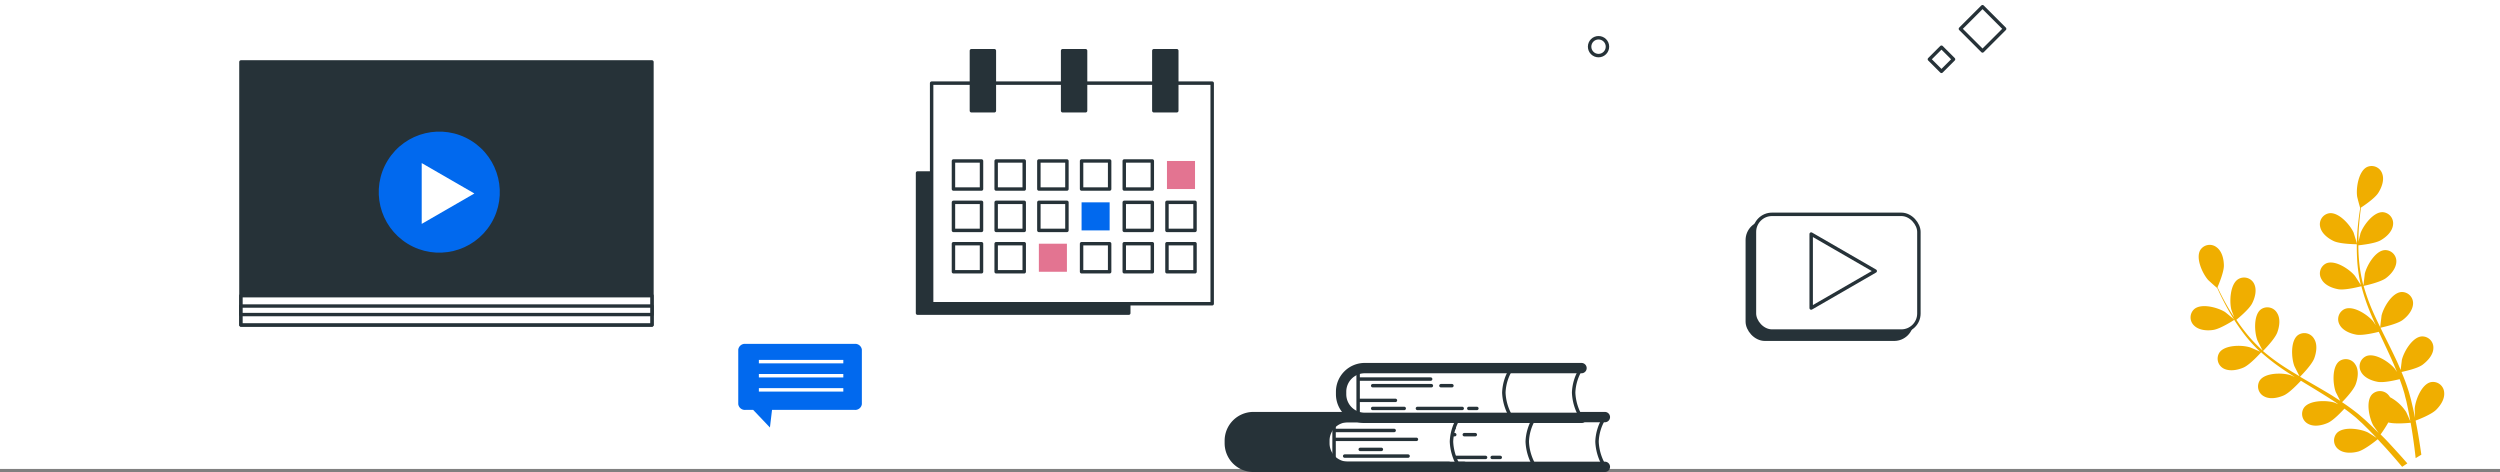 <?xml version="1.0" encoding="UTF-8"?> <svg xmlns="http://www.w3.org/2000/svg" viewBox="0 0 725.26 136.93"><rect x="0" y="0" width="725.26" height="136.93" fill="#808080" stroke="none"/> <defs> <style>.cls-1,.cls-5{fill:#fff;}.cls-2,.cls-8{fill:none;}.cls-2,.cls-4,.cls-5,.cls-8{stroke:#263238;stroke-linecap:round;stroke-linejoin:round;}.cls-3{fill:#f0ae00;}.cls-4{fill:#263238;}.cls-6,.cls-7{fill:#0169ee;}.cls-7{stroke:#fff;stroke-miterlimit:10;}.cls-8{stroke-width:3px;}.cls-9{fill:#e37491;}</style> </defs> <title>Asset 12website</title> <g id="Layer_2" data-name="Layer 2"> <g id="OBJECTS"> <rect class="cls-1" width="725.26" height="136.04"></rect> <rect class="cls-2" x="570.6" y="3.83" width="9.07" height="9.07" transform="translate(162.54 409.13) rotate(-45)"></rect> <rect class="cls-2" x="560.75" y="14.73" width="4.95" height="4.95" transform="translate(152.8 403.29) rotate(-45)"></rect> <circle class="cls-2" cx="463.74" cy="13.54" r="2.59"></circle> <path class="cls-3" d="M642.09,95.71c2.12-.31,6.13-2.95,6.14-2.95s-2.54-2.12-2.72-2.23c-2.06-1.31-6.82-2.63-8.92-.88a3.24,3.24,0,0,0-.05,4.82C637.92,95.82,640.29,96,642.09,95.71Z"></path> <path class="cls-3" d="M650.87,106.62c1.88-.83,4.86-4.15,5.09-4.42a57.85,57.85,0,0,0,6,4.71c1.23.85,2.49,1.66,3.76,2.46l-1.29-.55c-2.33-.72-7.26-.73-8.83,1.51a3.24,3.24,0,0,0,1.22,4.66c1.69.94,4,.46,5.69-.27s4.28-3.53,5-4.27l1.47.9c2.36,1.44,4.72,2.86,7,4.33.81.51,1.58,1,2.35,1.59l-1.12-.48c-2.33-.71-7.26-.73-8.83,1.51a3.24,3.24,0,0,0,1.22,4.66c1.69.94,4,.47,5.69-.27s4-3.26,4.84-4.14c.77.57,1.55,1.15,2.27,1.74.49.41,1,.77,1.45,1.22l1.4,1.27c.85.84,1.74,1.7,2.56,2.55.57.58,1.1,1.14,1.64,1.71-.79-.52-2.36-1.52-2.5-1.58-2.2-1.07-7.07-1.83-9,.15a3.23,3.23,0,0,0,.51,4.79c1.52,1.18,3.89,1.07,5.65.6,1.94-.53,5.26-3.23,5.67-3.58.89,1,1.75,1.87,2.54,2.76,1.76,1.95,3.28,3.73,4.55,5.25l1.51-1c-1.34-1.55-3-3.39-4.86-5.4-.9-1-1.88-2-2.9-3a36.48,36.48,0,0,0,2.24-3.48c2,.55,6,.15,6.48.09.22,1.28.43,2.52.6,3.7.37,2.46.65,4.67.85,6.57l1.65-1c-.24-1.73-.53-3.68-.9-5.81-.22-1.3-.48-2.68-.76-4.09.49-.18,4.51-1.69,5.94-3.11s2.58-3.28,2.33-5.19a3.24,3.24,0,0,0-3.89-2.84c-2.66.63-4.45,5.23-4.64,7.66,0,.14.05,1.72.1,2.71-.12-.58-.23-1.14-.36-1.74-.25-1.17-.53-2.34-.83-3.59-.16-.6-.33-1.21-.5-1.82s-.39-1.24-.59-1.87c-.48-1.44-1.05-2.88-1.65-4.31,1-.22,4.67-1,6.15-2.13s3.06-2.85,3.09-4.78a3.23,3.23,0,0,0-3.41-3.4c-2.72.23-5.19,4.5-5.74,6.87,0,.15-.24,1.9-.34,2.87-.36-.86-.72-1.72-1.12-2.58-1.16-2.48-2.4-5-3.63-7.42-.38-.75-.74-1.51-1.11-2.27.36-.07,4.71-1,6.37-2.18,1.48-1.07,3-2.85,3.09-4.77a3.24,3.24,0,0,0-3.41-3.4c-2.72.22-5.19,4.49-5.74,6.87,0,.18-.34,2.7-.38,3.34-.82-1.67-1.61-3.34-2.33-5a56.81,56.81,0,0,1-2.49-7c.17,0,4.71-1,6.41-2.19,1.47-1.07,3-2.85,3.09-4.78a3.24,3.24,0,0,0-3.41-3.4c-2.73.23-5.19,4.5-5.75,6.88,0,.18-.35,2.9-.37,3.39,0-.14-.1-.28-.13-.41a41.53,41.53,0,0,1-1.2-7.31c-.12-1.36-.16-2.67-.16-3.94.86-.09,4.8-.51,6.45-1.45s3.35-2.5,3.6-4.42a3.24,3.24,0,0,0-3-3.75c-2.73-.07-5.65,3.9-6.46,6.2,0,.13-.35,1.45-.56,2.41,0-.57,0-1.16,0-1.71.06-2.07.24-4,.41-5.63.1-1,.22-1.81.33-2.61.81-.52,4-2.67,5-4.24s1.82-3.76,1.16-5.57a3.24,3.24,0,0,0-4.41-1.95c-2.46,1.2-3.22,6.07-2.88,8.49,0,.21.86,3.42.91,3.39l0,0c-.13.77-.26,1.59-.38,2.5-.21,1.67-.43,3.56-.53,5.63a59.9,59.9,0,0,0,0,6.71,41.55,41.55,0,0,0,1.06,7.43s0,0,0,.08c-.41-.68-1.63-2.57-1.74-2.7-1.55-1.88-5.65-4.62-8.2-3.61A3.23,3.23,0,0,0,673.48,81c.88,1.71,3.09,2.6,4.88,2.91,2,.35,6.34-.79,6.69-.88a56.49,56.49,0,0,0,2.41,7.25c.55,1.38,1.16,2.75,1.78,4.12-.38-.58-.72-1.1-.78-1.17-1.55-1.88-5.65-4.62-8.19-3.61a3.24,3.24,0,0,0-1.55,4.56c.88,1.71,3.09,2.6,4.89,2.91s5.52-.58,6.49-.83c.24.53.48,1,.73,1.57,1.17,2.5,2.36,5,3.45,7.47.38.87.73,1.74,1.08,2.62-.34-.52-.62-1-.67-1-1.55-1.89-5.66-4.62-8.2-3.62a3.24,3.24,0,0,0-1.55,4.56c.89,1.72,3.09,2.61,4.89,2.92s5.16-.5,6.32-.79c.33.91.66,1.81.94,2.7.18.62.39,1.19.53,1.82s.31,1.23.47,1.83c.25,1.18.51,2.39.73,3.54.15.8.29,1.57.42,2.34-.37-.88-1.13-2.57-1.21-2.71a12.61,12.61,0,0,0-4.67-4.28,3.51,3.51,0,0,0-.42-.59,3.24,3.24,0,0,0-4.81-.22c-1.86,2-.83,6.81.36,9,.07.12,1,1.4,1.57,2.2-.41-.42-.81-.83-1.25-1.25-.85-.84-1.73-1.66-2.67-2.54l-1.43-1.24c-.46-.43-1-.82-1.52-1.23-1.2-.94-2.46-1.82-3.75-2.69.74-.75,3.31-3.45,3.95-5.17s1-4.06-.06-5.69a3.24,3.24,0,0,0-4.72-1c-2.14,1.69-1.85,6.61-1,8.9.06.14.85,1.71,1.3,2.57-.78-.51-1.55-1-2.36-1.53-2.33-1.43-4.73-2.8-7.11-4.18l-2.19-1.28c.27-.27,3.4-3.41,4.12-5.33.64-1.71,1-4.07-.06-5.7a3.24,3.24,0,0,0-4.72-1c-2.15,1.69-1.85,6.61-1,8.9.06.17,1.21,2.44,1.53,3-1.6-.94-3.19-1.9-4.71-2.9a57.38,57.38,0,0,1-5.92-4.43c.13-.12,3.41-3.39,4.15-5.36.64-1.71,1-4.06-.06-5.69a3.24,3.24,0,0,0-4.72-1c-2.15,1.69-1.85,6.61-1,8.9.06.18,1.3,2.61,1.55,3-.1-.1-.23-.18-.33-.28a41.67,41.67,0,0,1-5-5.43c-.84-1.07-1.6-2.14-2.3-3.2.67-.55,3.72-3.07,4.58-4.77s1.42-3.93.57-5.67A3.25,3.25,0,0,0,649.3,81c-2.32,1.44-2.56,6.37-2,8.74,0,.12.5,1.4.86,2.32-.31-.48-.64-1-.93-1.44-1.1-1.76-2-3.43-2.77-4.92-.43-.85-.81-1.63-1.16-2.36.39-.88,1.88-4.45,1.86-6.32s-.55-4.14-2.11-5.28a3.22,3.22,0,0,0-4.74.81c-1.4,2.35.65,6.83,2.27,8.66.14.16,2.61,2.38,2.63,2.33l0-.05c.31.71.66,1.47,1.06,2.29.75,1.51,1.61,3.21,2.67,5a56.53,56.53,0,0,0,3.69,5.6,41.57,41.57,0,0,0,5,5.61l.07.06c-.73-.34-2.78-1.24-3-1.29-2.33-.72-7.26-.74-8.83,1.51a3.24,3.24,0,0,0,1.23,4.65C646.87,107.82,649.2,107.35,650.87,106.62Z"></path> <path class="cls-3" d="M683.8,70.86c.05,0-.95-3.16-1-3.36-1-2.22-4.23-5.94-7-5.65a3.24,3.24,0,0,0-2.7,4c.41,1.89,2.3,3.33,3.95,4.1C679,70.85,683.8,70.86,683.8,70.86Z"></path> <rect class="cls-4" x="506.9" y="64.54" width="47.71" height="33.87" rx="5.1"></rect> <rect class="cls-5" x="508.97" y="62.18" width="47.71" height="33.87" rx="5.1"></rect> <polygon class="cls-5" points="544.01 78.63 525.43 67.9 525.43 89.36 544.01 78.63"></polygon> <path class="cls-6" d="M247.91,99.76H216.29a1.94,1.94,0,0,0-2.12,1.67v15.81a1.94,1.94,0,0,0,2.12,1.67h2.21l4.86,5.11.61-5.11h23.94a1.94,1.94,0,0,0,2.12-1.67V101.43A1.94,1.94,0,0,0,247.91,99.76Z"></path> <line class="cls-7" x1="220.15" y1="104.91" x2="244.65" y2="104.91"></line> <line class="cls-7" x1="220.15" y1="109" x2="244.65" y2="109"></line> <line class="cls-7" x1="220.15" y1="113.1" x2="244.65" y2="113.1"></line> <rect class="cls-4" x="69.9" y="17.97" width="119.23" height="76.31"></rect> <rect class="cls-5" x="69.9" y="85.77" width="119.23" height="8.5"></rect> <rect class="cls-5" x="69.9" y="88.78" width="119.23" height="2.48"></rect> <circle class="cls-6" cx="127.44" cy="55.75" r="17.56" transform="translate(13.3 135.25) rotate(-58.49)"></circle> <polygon class="cls-1" points="137.62 56.13 122.34 47.31 122.34 64.95 137.62 56.13"></polygon> <path class="cls-5" d="M465.58,121H422.93a6.84,6.84,0,0,0-6.84,6.84v.75a6.84,6.84,0,0,0,6.84,6.84h42.65a14.92,14.92,0,0,1-2.28-7.31A13.87,13.87,0,0,1,465.58,121Z"></path> <path class="cls-5" d="M445.33,121H402.69a6.84,6.84,0,0,0-6.84,6.84v.75a6.84,6.84,0,0,0,6.84,6.84h42.64a15,15,0,0,1-2.27-7.31A13.91,13.91,0,0,1,445.33,121Z"></path> <path class="cls-5" d="M395.85,127.84v.75a6.84,6.84,0,0,0,3.95,6.2l.94,0V122.05l-.55-.57A6.82,6.82,0,0,0,395.85,127.84Z"></path> <path class="cls-8" d="M465.58,121H402.69a6.84,6.84,0,0,0-6.84,6.84v.75a6.84,6.84,0,0,0,6.84,6.84h62.89"></path> <line class="cls-2" x1="400.95" y1="124.18" x2="421.82" y2="124.18"></line> <line class="cls-2" x1="424.8" y1="126.1" x2="427.99" y2="126.1"></line> <line class="cls-2" x1="405" y1="126.1" x2="422.03" y2="126.1"></line> <line class="cls-2" x1="400.95" y1="130.35" x2="411.6" y2="130.35"></line> <line class="cls-2" x1="432.89" y1="132.7" x2="435.23" y2="132.7"></line> <line class="cls-2" x1="417.98" y1="132.7" x2="430.97" y2="132.7"></line> <line class="cls-2" x1="405" y1="132.7" x2="414.15" y2="132.7"></line> <path class="cls-5" d="M423.35,121H363.62a6.85,6.85,0,0,0-6.85,6.84v.75a6.85,6.85,0,0,0,6.85,6.84h59.73a15,15,0,0,1-2.27-7.31A13.91,13.91,0,0,1,423.35,121Z"></path> <line class="cls-2" x1="387.02" y1="123.27" x2="387.02" y2="133.6"></line> <line class="cls-2" x1="387.35" y1="124.88" x2="404.45" y2="124.88"></line> <line class="cls-2" x1="387.35" y1="127.46" x2="410.91" y2="127.46"></line> <line class="cls-2" x1="394.61" y1="130.37" x2="400.74" y2="130.37"></line> <line class="cls-2" x1="408.49" y1="132.31" x2="390.09" y2="132.31"></line> <path class="cls-4" d="M384.05,128.59v-.75a6.84,6.84,0,0,1,6.84-6.84H363.62a6.85,6.85,0,0,0-6.85,6.84v.75a6.85,6.85,0,0,0,6.85,6.84h27.27A6.84,6.84,0,0,1,384.05,128.59Z"></path> <path class="cls-8" d="M420.21,121H363.62a6.85,6.85,0,0,0-6.85,6.84v.75a6.85,6.85,0,0,0,6.85,6.84h56.59"></path> <path class="cls-8" d="M424.63,121H391.05a6.84,6.84,0,0,0-6.84,6.84v.75a6.84,6.84,0,0,0,6.84,6.84h33.58"></path> <path class="cls-5" d="M458.8,106.79H416.15a6.84,6.84,0,0,0-6.84,6.84v.75a6.84,6.84,0,0,0,6.84,6.84H458.8a14.92,14.92,0,0,1-2.28-7.31A13.87,13.87,0,0,1,458.8,106.79Z"></path> <path class="cls-5" d="M438.55,106.79H395.91a6.85,6.85,0,0,0-6.85,6.84v.75a6.85,6.85,0,0,0,6.85,6.84h42.64a14.92,14.92,0,0,1-2.28-7.31A13.87,13.87,0,0,1,438.55,106.79Z"></path> <path class="cls-5" d="M389.06,113.63v.75a6.85,6.85,0,0,0,4,6.2l.94,0V107.84l-.55-.57A6.84,6.84,0,0,0,389.06,113.63Z"></path> <path class="cls-8" d="M458.8,106.79H395.91a6.85,6.85,0,0,0-6.85,6.84v.75a6.85,6.85,0,0,0,6.85,6.84H458.8"></path> <line class="cls-2" x1="394.17" y1="109.97" x2="415.04" y2="109.97"></line> <line class="cls-2" x1="418.02" y1="111.89" x2="421.21" y2="111.89"></line> <line class="cls-2" x1="398.22" y1="111.89" x2="415.25" y2="111.89"></line> <line class="cls-2" x1="394.17" y1="116.15" x2="404.82" y2="116.15"></line> <line class="cls-2" x1="426.11" y1="118.49" x2="428.45" y2="118.49"></line> <line class="cls-2" x1="411.2" y1="118.49" x2="424.19" y2="118.49"></line> <line class="cls-2" x1="398.22" y1="118.49" x2="407.37" y2="118.49"></line> <rect class="cls-4" x="266.18" y="50.18" width="61.28" height="40.67"></rect> <rect class="cls-5" x="270.27" y="24.12" width="81.39" height="64"></rect> <rect class="cls-4" x="281.81" y="14.71" width="6.66" height="17.42"></rect> <rect class="cls-4" x="308.27" y="14.71" width="6.66" height="17.42"></rect> <rect class="cls-4" x="334.73" y="14.71" width="6.66" height="17.42"></rect> <rect class="cls-5" x="276.6" y="46.7" width="8.14" height="8.14"></rect> <rect class="cls-5" x="288.99" y="46.7" width="8.14" height="8.14"></rect> <rect class="cls-5" x="301.38" y="46.7" width="8.14" height="8.14"></rect> <rect class="cls-5" x="313.77" y="46.7" width="8.14" height="8.14"></rect> <rect class="cls-5" x="326.15" y="46.7" width="8.14" height="8.14"></rect> <rect class="cls-9" x="338.54" y="46.7" width="8.14" height="8.14"></rect> <rect class="cls-5" x="276.6" y="58.7" width="8.14" height="8.14"></rect> <rect class="cls-5" x="288.99" y="58.7" width="8.14" height="8.14"></rect> <rect class="cls-5" x="301.38" y="58.7" width="8.14" height="8.14"></rect> <rect class="cls-6" x="313.77" y="58.7" width="8.14" height="8.14"></rect> <rect class="cls-5" x="326.15" y="58.7" width="8.14" height="8.14"></rect> <rect class="cls-5" x="338.54" y="58.7" width="8.14" height="8.14"></rect> <rect class="cls-5" x="276.6" y="70.7" width="8.14" height="8.14"></rect> <rect class="cls-5" x="288.99" y="70.7" width="8.14" height="8.14"></rect> <rect class="cls-9" x="301.38" y="70.7" width="8.14" height="8.14"></rect> <rect class="cls-5" x="313.77" y="70.7" width="8.14" height="8.14"></rect> <rect class="cls-5" x="326.15" y="70.7" width="8.14" height="8.14"></rect> <rect class="cls-5" x="338.54" y="70.7" width="8.14" height="8.14"></rect> </g> </g> </svg> 
